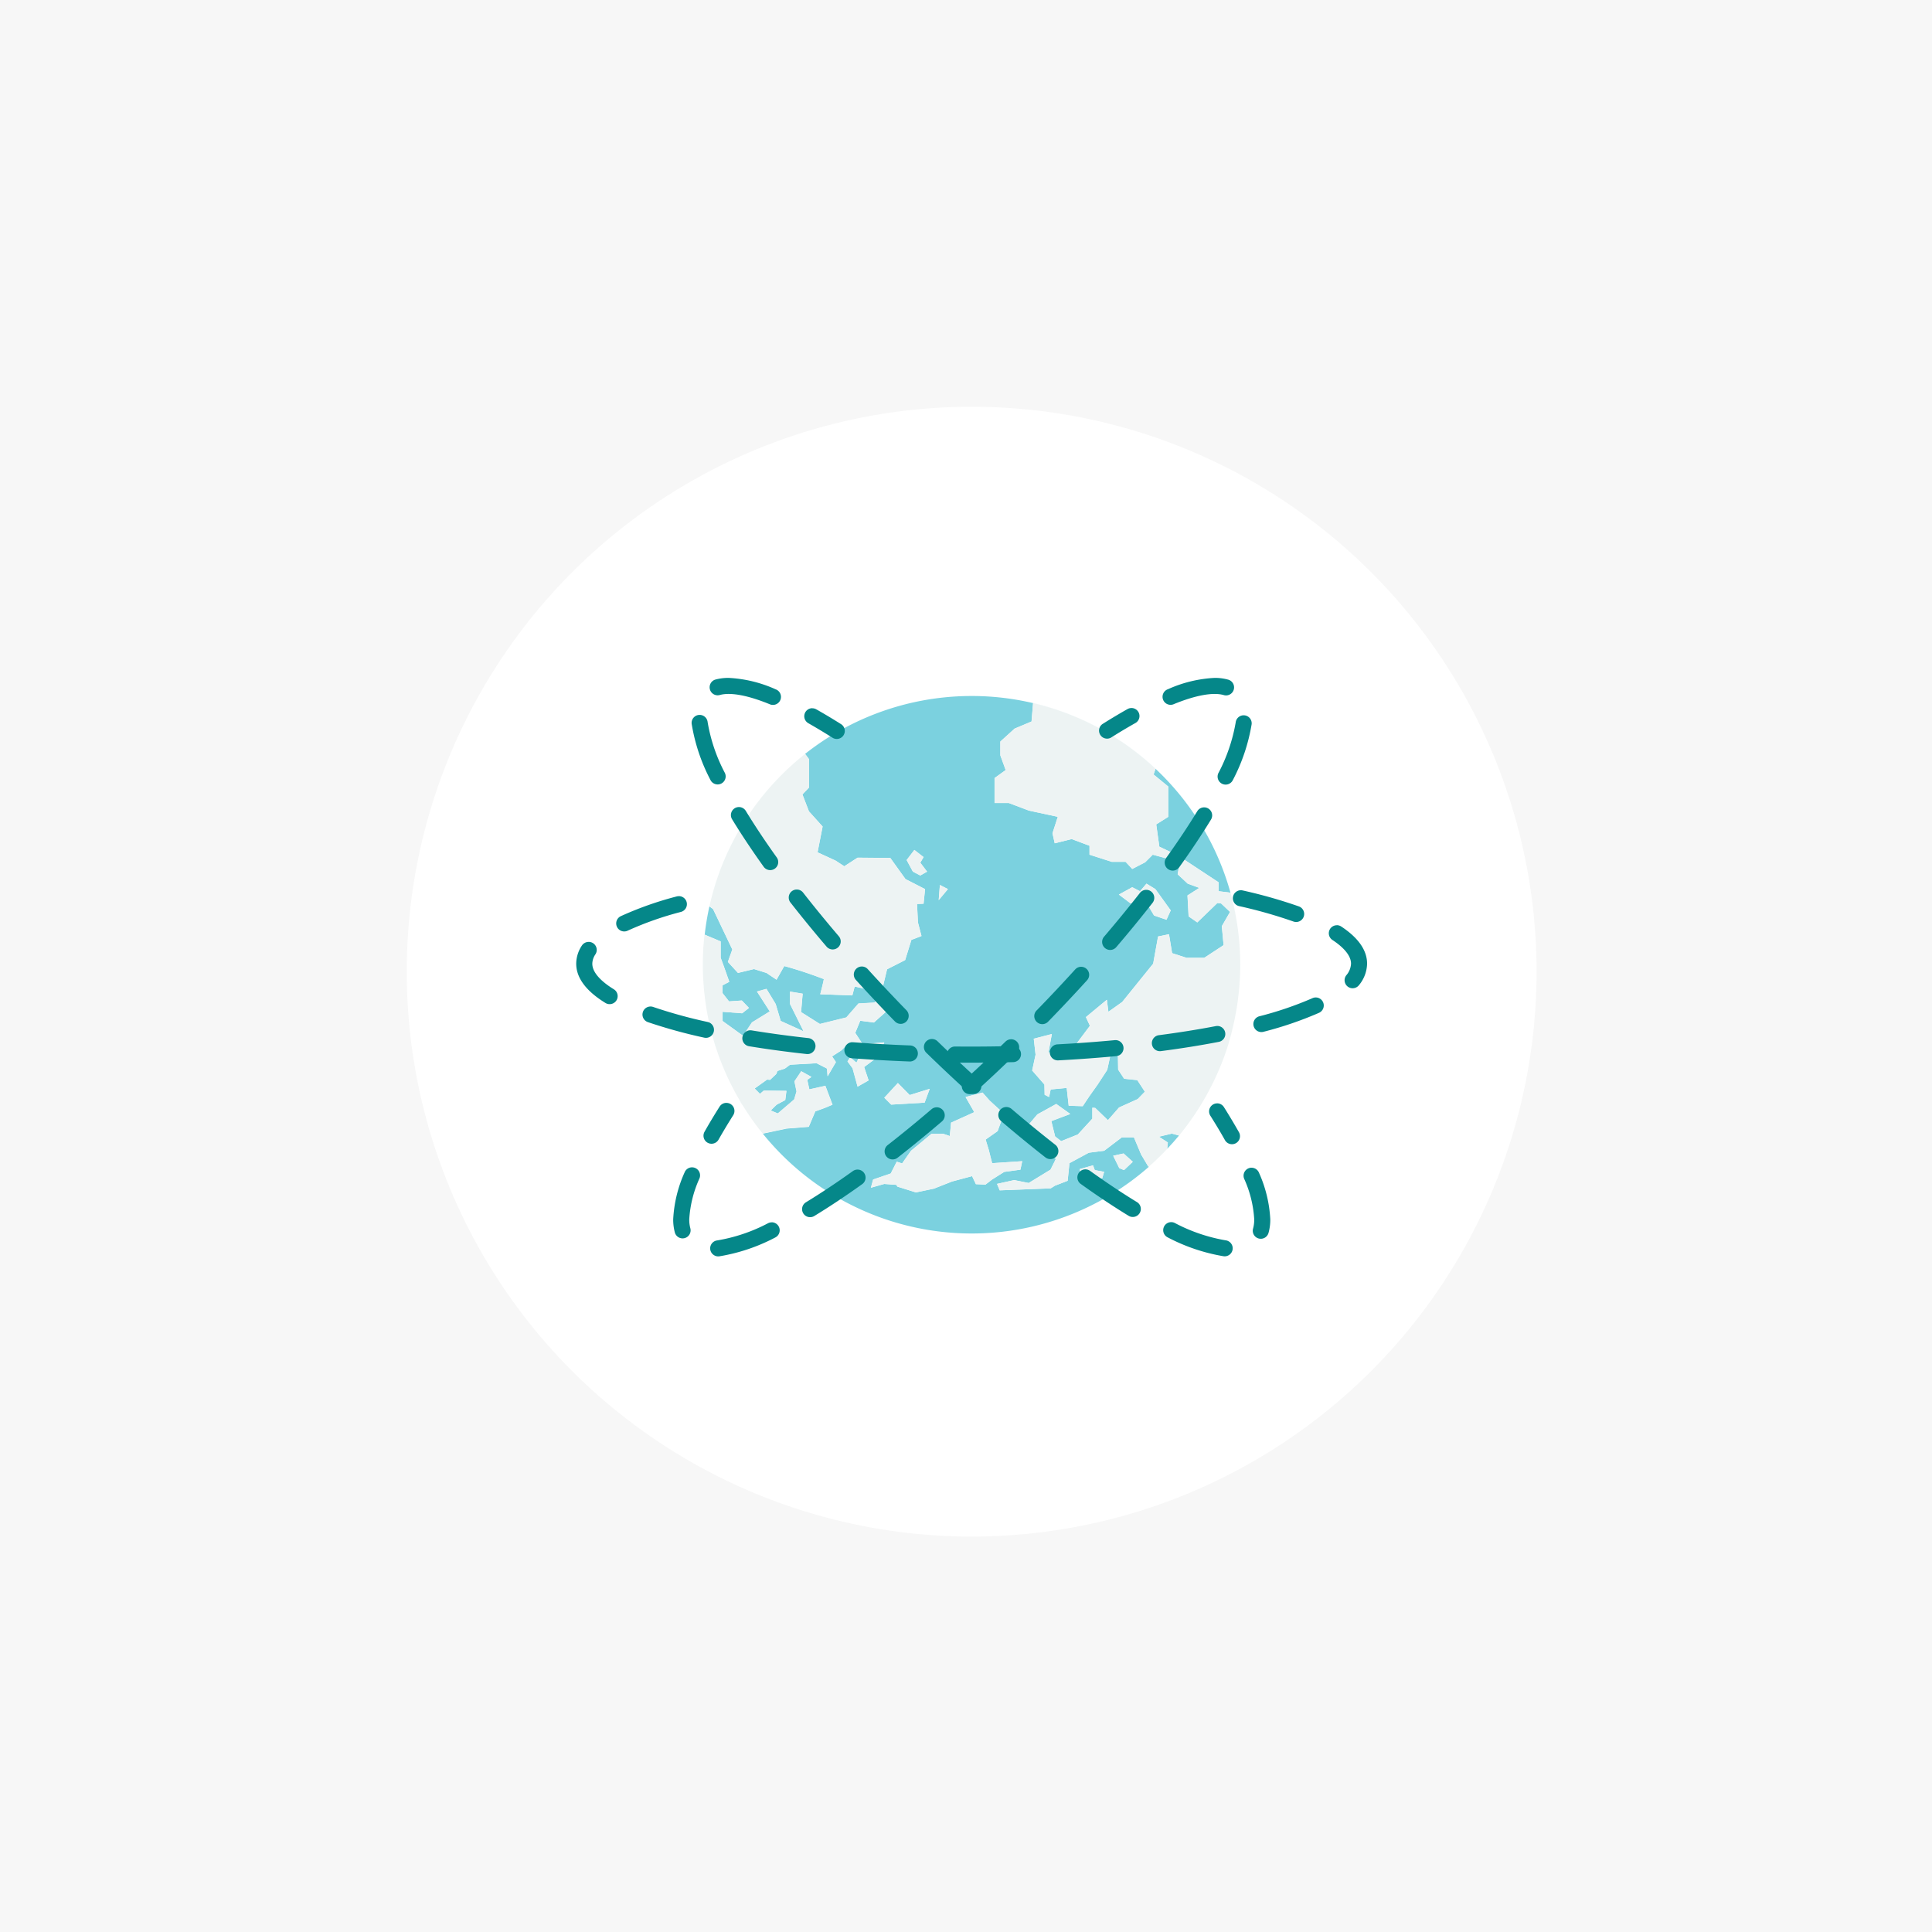 <svg xmlns="http://www.w3.org/2000/svg" xmlns:xlink="http://www.w3.org/1999/xlink" width="171" height="171" viewBox="0 0 171 171"><defs><clipPath id="a"><rect width="70" height="51.202" fill="none"/></clipPath></defs><g transform="translate(-311 -1356)"><rect width="171" height="171" transform="translate(311 1356)" fill="#f7f7f7"/><circle cx="50" cy="50" r="50" transform="translate(347 1392)" fill="#fff"/><g transform="translate(362 1416)"><g transform="translate(0 0)" clip-path="url(#a)"><path d="M69.908,50.788c-.073.1-.143.2-.217.3.074-.1.144-.2.217-.3" transform="translate(-15.674 -11.423)" fill="#7bd1df"/><path d="M70.739,49.578c-.079.12-.157.241-.238.36.081-.119.159-.239.238-.36" transform="translate(-15.856 -11.15)" fill="#7bd1df"/><path d="M66.541,52.311l.788.512-.056.564c.36-.383.714-.774,1.049-1.18l-.638-.172Z" transform="translate(-14.965 -11.703)" fill="#7bd1df"/><path d="M67.259,53.782q-.38.4-.778.789.4-.386.778-.789" transform="translate(-14.952 -12.096)" fill="#7bd1df"/><path d="M20.811,51.354a23.712,23.712,0,0,1-1.663-2.331,23.712,23.712,0,0,0,1.663,2.331" transform="translate(-4.306 -11.025)" fill="#7bd1df"/><path d="M75.839,32.753v0" transform="translate(-17.056 -7.365)" fill="#7bd1df"/><path d="M71.494,48.372c-.077.129-.154.259-.233.387.079-.128.157-.257.233-.387" transform="translate(-16.027 -10.879)" fill="#7bd1df"/><path d="M23.8,9.51a23.876,23.876,0,0,0-4.582,5.311A23.877,23.877,0,0,1,23.8,9.51" transform="translate(-4.322 -2.139)" fill="#7bd1df"/><path d="M75.795,34.235c-.006.126-.017.252-.025.377.008-.126.019-.251.025-.377" transform="translate(-17.041 -7.7)" fill="#7bd1df"/><path d="M72.19,47.145c-.071.133-.143.264-.216.4.073-.132.146-.264.216-.4" transform="translate(-16.187 -10.603)" fill="#7bd1df"/><path d="M18.954,48.707c-.136-.22-.267-.444-.4-.668.129.225.26.448.4.668" transform="translate(-4.173 -10.804)" fill="#7bd1df"/><path d="M72.831,45.889c-.062.131-.128.26-.192.39.064-.13.13-.259.192-.39" transform="translate(-16.337 -10.321)" fill="#7bd1df"/><path d="M73.418,44.605c-.049.116-.1.23-.153.346.051-.115.1-.229.153-.346" transform="translate(-16.477 -10.032)" fill="#7bd1df"/><path d="M14.6,29.835c.016-.172.032-.344.05-.516-.019.172-.035.344-.05.516" transform="translate(-3.284 -6.594)" fill="#7bd1df"/><path d="M16,42.283q-.16-.476-.3-.96.141.485.3.96" transform="translate(-3.53 -9.294)" fill="#7bd1df"/><path d="M15.123,39.032c-.034-.16-.065-.322-.1-.484.031.161.062.323.1.484" transform="translate(-3.38 -8.67)" fill="#7bd1df"/><path d="M14.665,36.135c-.018-.149-.035-.3-.049-.446.014.15.031.3.049.446" transform="translate(-3.287 -8.027)" fill="#7bd1df"/><path d="M14.861,37.6c-.026-.157-.05-.315-.073-.473.022.158.047.315.073.473" transform="translate(-3.326 -8.351)" fill="#7bd1df"/><path d="M14.534,34.6c-.008-.125-.019-.25-.025-.375.006.126.017.25.025.375" transform="translate(-3.263 -7.698)" fill="#7bd1df"/><path d="M15.448,40.431c-.043-.161-.08-.324-.119-.487.039.163.076.326.119.487" transform="translate(-3.448 -8.984)" fill="#7bd1df"/><path d="M18.272,47.531c-.116-.208-.229-.419-.339-.63.11.212.223.422.339.63" transform="translate(-4.033 -10.548)" fill="#7bd1df"/><path d="M17.637,46.314c-.1-.2-.2-.408-.3-.615.1.207.2.412.3.615" transform="translate(-3.9 -10.278)" fill="#7bd1df"/><path d="M17.053,45.062c-.09-.2-.18-.4-.264-.608.084.2.174.407.264.608" transform="translate(-3.776 -9.998)" fill="#7bd1df"/><path d="M14.506,31.317c0-.094.007-.188.012-.282-.005.094-.009.188-.012.282" transform="translate(-3.262 -6.98)" fill="#7bd1df"/><path d="M16.523,43.773c-.079-.2-.159-.4-.232-.6.073.2.153.4.232.6" transform="translate(-3.664 -9.71)" fill="#7bd1df"/><path d="M74.93,40.041c-.034.14-.067.281-.1.421.036-.14.07-.281.1-.421" transform="translate(-16.828 -9.006)" fill="#7bd1df"/><path d="M17.919,18.375c.15-.288.306-.574.467-.855q-.242.422-.467.855" transform="translate(-4.03 -3.941)" fill="#7bd1df"/><path d="M18.558,17.213q.244-.424.505-.838-.262.414-.505.838" transform="translate(-4.174 -3.683)" fill="#7bd1df"/><path d="M75.681,35.708c-.014.146-.032.292-.049.438.017-.146.035-.291.049-.438" transform="translate(-17.01 -8.031)" fill="#7bd1df"/><path d="M16.09,23.788v1.446l.289.788.473,1.341-.6.315v.683l.578.736,1.131-.079.631.657-.6.473-1.735-.131v.815l1.814,1.315.789-1.183,1.577-.973L19.3,28.231l.841-.236.815,1.34.446,1.5,2.025.92-1.2-2.418v-1.1l1.117.184-.14,1.63L24.87,31.1l2.339-.578,1.078-1.236,1.419-.078.526-.631,1.1.894-1.682,1.5-1.209-.158L28,31.885l.657,1,1.912-.157-.545,1.262-1.236.92.395,1.183-.973.552-.447-1.63-.446-.6.236-.367.552.473.447-.841-1.262-.763-.526.526-.815.526.342.5-.736,1.262-.053-.684-.92-.473-2.352.131-.46.342-.657.211-.1.263-.553.526-.263-.026-1.1.788.473.477.342-.292,2,.026-.105.815-.763.408-.526.512.631.263,1.446-1.236.211-.709-.184-.894.6-.894.9.5-.367.263.184.841,1.419-.315.631,1.67-.657.276-.867.315-.578,1.367-1.971.158-2.1.445a23.768,23.768,0,0,0,35.021,2.147q-.4.385-.815.753l-.081.02L53.3,42.649l-.631-1.5h-1.1l-1.538,1.167-1.36.174-1.715.926-.158,1.557-1.123.434-.375.236-4.514.177-.237-.572,1.518-.335,1.281.257,1.932-1.183.473-.946-1.7-1.321-.986-1.38L44.111,39.1l1.676-.927,1.242.887-1.676.631.335,1.36.533.414,1.478-.591,1.282-1.4v-.966l.256.019,1.124,1.084.986-1.124L53,37.74l.631-.651-.67-1.025L51.8,35.946l-.532-.808-.019-1.2-.631-.236L50.3,35.158l-.848,1.3-.729,1.025-.591.887-1.242-.04-.177-1.577-1.42.138-.138.67-.395-.2-.019-.907-1.084-1.242.3-1.4L43.8,32.4l1.6-.414-.3,1.636,2.07-.236,1.6-2.129-.355-.769,1.853-1.538.138,1.064,1.222-.867,2.74-3.391.434-2.405.966-.2.276,1.676,1.281.414h1.558l1.715-1.124-.158-1.676.729-1.261-.788-.75-.336-.04-1.774,1.715-.769-.532-.1-1.853,1.045-.67-1.025-.375-.887-.828.119-.69-1.084-.71-1.242-.335-.67.67-1.144.591-.591-.631H50.7l-1.971-.631v-.789l-1.577-.591-1.5.374-.2-.886.473-1.459-2.562-.552-1.774-.67H40.326V9.331l.985-.709-.473-1.3V6.1L42.1,4.955l1.5-.631L43.737,2.7A23.721,23.721,0,0,1,54.575,8.514l-.174.5,1.3,1.065v2.681l-1.065.67.276,1.971,1.656.789,3.588,2.366v.788l1.054.132q.29,1.044.484,2.125A23.773,23.773,0,0,0,22.782,7.832q.38-.328.774-.639l.341.457v2.523l-.578.605.578,1.5,1.209,1.34L24.659,15.9l1.6.736.763.5,1.183-.762L31.1,16.4l1.341,1.866,1.735.891-.132,1.291-.578.026.079,1.63.315,1.209-.894.342-.552,1.787-1.6.815-.368,1.525-1.209.289-1.288-.289-.21.789L24.9,28.468s.315-1.209.315-1.341a36.373,36.373,0,0,0-3.5-1.156l-.684,1.209-.894-.6-1.1-.342-1.419.342-.894-.973.394-1.1-1.708-3.575-.322-.24a23.766,23.766,0,0,0-.417,2.5ZM51.747,42.557l.815.736-.775.736-.421-.171-.539-1.1ZM49.04,43.609l.157.421.829.151-.171.571h-.709l-.29-.5-.907.5-.078-.815Zm3.469-24.617.691.355.571-.67.789.484,1.36,1.883-.375.828-1.1-.374-.867-1.46-1.2.395-1.045-.788Zm-17.02-.2.709.365-.815.976Zm.282,22.021.591.2.119-1.183,2.05-.927-.769-1.34,1.5-.395.631.71,1.262,1.163L40.6,40.579l-1.065.75.276.907.3,1.183,2.662-.177-.158.75-1.439.2-1.064.67-.591.453-.848-.04-.335-.71-1.774.474-1.6.631-1.6.335-1.636-.512-.1-.158-1.065-.079-1.183.336.2-.729,1.557-.533.532-1.045.473.157.789-1.12,1.814-1.5ZM33.754,17.954l-.657-.342-.553-1.025.684-.894.815.631-.289.5.6.788Zm-.939,19.432,1.774-.552-.453,1.222-2.957.177-.612-.612,1.2-1.3Z" transform="translate(-3.299 -0.465)" fill="#7bd1df"/><path d="M75.248,38.606c-.029.15-.058.3-.09.446.032-.148.061-.3.09-.446" transform="translate(-16.903 -8.683)" fill="#7bd1df"/><path d="M74.536,41.5c-.035.118-.067.236-.1.353.036-.116.069-.235.1-.353" transform="translate(-16.74 -9.334)" fill="#7bd1df"/><path d="M75.633,29.234q.03.259.054.521c-.015-.174-.035-.348-.054-.521" transform="translate(-17.01 -6.575)" fill="#7bd1df"/><path d="M75.412,27.66q.049.29.091.581-.042-.292-.091-.581" transform="translate(-16.96 -6.221)" fill="#7bd1df"/><path d="M75.783,30.946c.006.109.012.219.017.329,0-.11-.011-.219-.017-.329" transform="translate(-17.044 -6.96)" fill="#7bd1df"/><path d="M75.5,37.164c-.022.151-.046.3-.071.453.025-.15.049-.3.071-.453" transform="translate(-16.964 -8.359)" fill="#7bd1df"/><path d="M73.973,43.292c-.008.022-.017.042-.025.064.008-.022.017-.042.025-.064" transform="translate(-16.631 -9.737)" fill="#7bd1df"/><path d="M15.206,24.413a23.606,23.606,0,0,1,2.089-5.755,23.574,23.574,0,0,0-2.089,5.755" transform="translate(-3.42 -4.197)" fill="#7bd1df"/><path d="M67.6,19.531v-.788l-3.588-2.366-1.656-.788-.276-1.971,1.065-.67V10.265L61.847,9.2l.174-.5A23.721,23.721,0,0,0,51.182,2.88l-.139,1.628-1.5.631L48.283,6.283V7.505l.473,1.3-.985.71v2.208h1.262l1.774.67,2.562.552L52.9,14.4l.2.885,1.5-.373,1.577.591V16.3l1.971.631h1.222l.591.63,1.144-.591.67-.67,1.242.335,1.084.71-.119.69.887.828,1.025.374-1.045.67.1,1.853.769.532,1.774-1.715.336.04.788.749-.729,1.262.158,1.676-1.715,1.124H64.764l-1.281-.414-.276-1.676-.966.2-.434,2.405-2.74,3.391-1.222.867-.138-1.064L55.854,30.67l.355.769-1.6,2.129-2.07.236.3-1.636-1.6.414L51.4,34l-.3,1.4,1.084,1.242.019.907.395.2.138-.67,1.42-.138.177,1.577,1.242.04.591-.887.729-1.025.848-1.3.315-1.459.631.236.019,1.2.532.808,1.163.119.67,1.025-.631.651-1.656.749L57.805,39.8l-1.124-1.084-.256-.019v.966l-1.282,1.4-1.478.591-.533-.414-.335-1.36,1.676-.631-1.242-.888-1.676.927-1.045,1.242.986,1.38,1.7,1.322-.473.946-1.932,1.183L49.506,45.1l-1.518.335.237.572,4.514-.178.375-.236,1.123-.434L54.4,43.6l1.715-.926,1.36-.174,1.538-1.167h1.1l.631,1.5.631,1.064.081-.02q.416-.366.815-.752l0,0q.4-.386.779-.789h0l.057-.564-.788-.513,1.143-.276.638.173c.226-.274.445-.555.659-.839.074-.1.145-.2.218-.3.139-.191.277-.382.41-.577.081-.119.16-.24.239-.36.119-.181.237-.364.351-.549q.119-.192.233-.386.164-.276.319-.556.11-.2.216-.4c.1-.192.2-.388.3-.584.064-.129.13-.259.192-.39.1-.214.2-.432.294-.65.05-.115.1-.229.152-.346q.2-.472.377-.954c.008-.021.017-.042.025-.064q.187-.512.35-1.036c.036-.116.069-.235.1-.353.07-.236.139-.472.2-.711.036-.14.07-.28.1-.421.054-.221.106-.443.153-.666.032-.148.061-.3.09-.446q.064-.33.119-.665c.024-.15.048-.3.071-.453.033-.229.061-.46.088-.691.016-.146.035-.291.049-.438.024-.253.042-.508.058-.763.008-.126.019-.251.025-.377.018-.381.029-.763.029-1.147v-.009c0-.357-.011-.712-.026-1.066-.005-.109-.011-.219-.017-.328q-.024-.406-.061-.807c-.016-.174-.035-.347-.055-.521-.025-.213-.05-.426-.081-.639q-.042-.292-.091-.581c-.017-.1-.036-.2-.053-.3q-.2-1.08-.484-2.125Z" transform="translate(-10.744 -0.648)" fill="#edf3f3"/><path d="M64.211,24.857l.867,1.459,1.1.374.375-.828L65.2,23.98l-.789-.483-.571.67-.691-.355-1.183.65,1.045.789Z" transform="translate(-13.935 -5.285)" fill="#edf3f3"/><path d="M36.414,53.624l-.473-.157-.532,1.045-1.558.532-.2.729,1.183-.335,1.065.079.1.157,1.636.513,1.6-.336,1.6-.631,1.775-.473.335.71.848.039.591-.453,1.064-.67,1.439-.2.157-.749-2.661.177-.3-1.183-.276-.907,1.064-.75.553-1.538-1.262-1.163-.631-.709-1.5.395.769,1.34-2.05.926L40.633,51.2l-.591-.2H39.016L37.2,52.5Z" transform="translate(-7.569 -10.65)" fill="#edf3f3"/><path d="M35.792,48.173,38.749,48l.453-1.222-1.774.552-1.045-1.064-1.2,1.3Z" transform="translate(-7.912 -10.404)" fill="#edf3f3"/><path d="M62.278,55.779l.776-.736-.815-.736-.92.2.539,1.1Z" transform="translate(-13.791 -12.214)" fill="#edf3f3"/><path d="M58.489,56.307l.289.5h.71l.171-.571-.828-.151-.158-.421-1.17.329.079.815Z" transform="translate(-12.933 -12.519)" fill="#edf3f3"/><path d="M17.236,25.987l-.395,1.1.894.973,1.42-.342,1.1.342.894.6.684-1.209a36.358,36.358,0,0,1,3.5,1.156c0,.132-.315,1.341-.315,1.341l2.839.105.21-.789,1.288.289,1.209-.289.368-1.525,1.6-.815.553-1.787.894-.342L33.665,23.6l-.079-1.63.578-.026.132-1.291-1.735-.891-1.34-1.866-2.892-.026-1.183.762-.762-.5-1.6-.736.447-2.287-1.209-1.341-.578-1.5.578-.6V9.138l-.341-.458q-.394.313-.775.64l0,0a23.915,23.915,0,0,0-4.583,5.311l-.006.011q-.262.413-.505.837c-.009.017-.019.033-.029.05q-.242.422-.467.856l-.013.026a23.606,23.606,0,0,0-2.089,5.755v0l.322.24Z" transform="translate(-3.42 -1.952)" fill="#edf3f3"/><path d="M41.5,23.649l-.105,1.341.815-.976Z" transform="translate(-9.31 -5.319)" fill="#edf3f3"/><path d="M38.942,20.778l.289-.5-.815-.631-.684.894.552,1.025.657.342.6-.342Z" transform="translate(-8.486 -4.419)" fill="#edf3f3"/><path d="M23.827,46.322l.578-1.367.867-.315.657-.276L25.3,42.694l-1.419.315-.184-.841.367-.263-.9-.5-.6.894.184.894-.211.71-1.446,1.236-.631-.263.526-.513.763-.407.105-.815-2-.026-.342.292-.473-.477,1.1-.788.263.026.553-.526.1-.263.657-.21.46-.342,2.352-.131.92.473.053.684.736-1.262-.342-.5.815-.526.526-.526,1.262.763-.447.841-.552-.474-.236.368.446.6.447,1.63.973-.553-.395-1.183,1.236-.92.545-1.261-1.912.157-.657-1,.447-1.077,1.209.157,1.682-1.5-1.1-.894-.526.631-1.419.079-1.078,1.236-2.339.578-1.664-1.051.14-1.63-1.117-.184v1.1l1.2,2.418-2.025-.92-.446-1.5-.815-1.341-.841.236,1.13,1.762-1.577.972-.789,1.183L16.2,36.964v-.815l1.735.131.6-.473-.631-.657-1.131.079-.578-.736v-.684l.6-.315-.473-1.34-.289-.789V29.919l-1.423-.6c-.019.172-.035.344-.05.516-.025.271-.047.541-.062.814-.005.094-.008.188-.012.282-.016.346-.026.7-.026,1.046,0,.385.011.767.029,1.147.006.126.017.25.025.375.016.253.034.506.057.757.015.15.033.3.05.446.026.224.053.448.084.67q.035.237.073.474.052.315.112.626c.031.162.062.324.1.484.043.2.09.4.138.6.039.162.076.326.119.486.052.2.109.389.165.582.095.323.195.643.3.96.053.157.1.316.16.472.073.2.153.4.232.6.051.13.1.262.154.391.085.2.174.407.264.608.053.119.107.239.162.357q.145.31.3.615.08.158.162.315c.111.212.223.422.339.631.047.084.1.167.144.251.13.224.26.448.4.668l.061.095a23.9,23.9,0,0,0,1.663,2.331v0l2.1-.446Z" transform="translate(-3.255 -6.594)" fill="#edf3f3"/><path d="M58.814,24.244a.738.738,0,0,1,.158.018,43.336,43.336,0,0,1,5,1.42.711.711,0,0,1-.481,1.338,41.633,41.633,0,0,0-4.836-1.372.711.711,0,0,1,.157-1.4M9.069,24.77a.71.71,0,0,1,.185,1.4,28.77,28.77,0,0,0-4.7,1.657.71.71,0,0,1-.608-1.284,30.137,30.137,0,0,1,4.936-1.744.713.713,0,0,1,.188-.025M67.32,27.34a.711.711,0,0,1,.391.118c1.518,1,2.289,2.109,2.289,3.288a3.072,3.072,0,0,1-.732,1.919.711.711,0,0,1-1.115-.882,1.7,1.7,0,0,0,.426-1.037c0-.837-.9-1.605-1.652-2.1a.71.71,0,0,1,.392-1.3M1.1,28.819a.71.71,0,0,1,.6,1.1,1.522,1.522,0,0,0-.275.831c0,.9,1.036,1.73,1.906,2.265a.71.71,0,1,1-.744,1.21C.869,33.167,0,32,0,30.746a2.929,2.929,0,0,1,.5-1.6.711.711,0,0,1,.6-.325m64.357,4.916a.711.711,0,0,1,.293,1.358,32.061,32.061,0,0,1-4.95,1.689.711.711,0,0,1-.362-1.374A30.682,30.682,0,0,0,65.166,33.8a.7.7,0,0,1,.292-.064m-58.883.8a.726.726,0,0,1,.233.04,43.635,43.635,0,0,0,4.85,1.336.711.711,0,0,1-.306,1.388A45.517,45.517,0,0,1,6.341,35.92a.711.711,0,0,1,.234-1.382M56.739,36.26a.71.71,0,0,1,.133,1.408c-1.591.307-3.3.581-5.093.815a.711.711,0,1,1-.185-1.409c1.762-.231,3.448-.5,5.011-.8a.719.719,0,0,1,.134-.012m-41.324.382a.75.75,0,0,1,.116.009c1.591.26,3.285.49,5.033.682a.71.71,0,0,1-.156,1.411c-1.772-.194-3.49-.427-5.107-.691a.71.71,0,0,1,.114-1.411m32.318.869a.71.71,0,0,1,.065,1.417c-1.663.157-3.388.283-5.131.376a.71.71,0,0,1-.076-1.418c1.725-.092,3.431-.217,5.073-.371a.686.686,0,0,1,.069,0M24.447,37.7l.054,0c1.651.126,3.359.222,5.082.286a.711.711,0,0,1-.054,1.42c-1.739-.065-3.467-.163-5.136-.29a.71.71,0,0,1,.053-1.418m14.205.343a.71.71,0,0,1,.017,1.421c-1.706.042-3.445.055-5.141.039a.711.711,0,0,1,.008-1.422h.007c1.681.018,3.4,0,5.091-.038Z" transform="translate(0 -5.453)" fill="#058789"/><path d="M72.982,48.583a.709.709,0,0,1,.6.332c.478.758.926,1.508,1.331,2.225a.711.711,0,0,1-1.239.7c-.391-.7-.827-1.425-1.294-2.164a.711.711,0,0,1,.6-1.09" transform="translate(-16.254 -10.927)" fill="#058789"/><path d="M16.457,0a11.5,11.5,0,0,1,4.161,1.012.711.711,0,1,1-.538,1.315c-1.937-.791-3.469-1.072-4.409-.812a.71.71,0,1,1-.378-1.37A4.367,4.367,0,0,1,16.457,0M13.889,3.275a.711.711,0,0,1,.705.629A14.884,14.884,0,0,0,16.12,8.409a.71.71,0,0,1-1.278.621,16.259,16.259,0,0,1-1.66-4.963.711.711,0,0,1,.624-.788c.028,0,.056,0,.083,0m3.476,8.152a.708.708,0,0,1,.607.341c.8,1.307,1.722,2.7,2.751,4.134a.711.711,0,0,1-1.156.827c-1.048-1.465-1.994-2.885-2.808-4.222a.711.711,0,0,1,.606-1.08m5.12,7.3a.71.71,0,0,1,.56.273c.985,1.261,2.048,2.559,3.159,3.861a.71.71,0,1,1-1.08.922c-1.125-1.316-2.2-2.631-3.2-3.909a.71.71,0,0,1,.56-1.147m5.759,6.814a.709.709,0,0,1,.526.233c1.1,1.215,2.253,2.438,3.421,3.638a.71.71,0,0,1-1.018.991c-1.18-1.211-2.343-2.449-3.455-3.675a.71.71,0,0,1,.526-1.187m6.2,6.417a.708.708,0,0,1,.5.2c1.211,1.177,2.434,2.329,3.638,3.421a.711.711,0,1,1-.955,1.053c-1.215-1.1-2.452-2.266-3.674-3.456a.71.71,0,0,1,.5-1.219m6.584,6.021a.711.711,0,0,1,.461.17c1.3,1.111,2.6,2.174,3.859,3.161a.71.71,0,1,1-.875,1.118c-1.279-1-2.593-2.076-3.908-3.2a.71.71,0,0,1,.463-1.25m21.7,5.374a.711.711,0,0,1,.659.443,11.461,11.461,0,0,1,1,4.124,4.3,4.3,0,0,1-.159,1.211.71.71,0,0,1-1.363-.4,2.932,2.932,0,0,0,.1-.813,10.1,10.1,0,0,0-.891-3.59.711.711,0,0,1,.391-.925.7.7,0,0,1,.267-.053M48.032,43.5a.712.712,0,0,1,.413.133c1.441,1.033,2.832,1.959,4.134,2.753a.711.711,0,1,1-.741,1.213c-1.331-.812-2.751-1.758-4.22-2.811a.71.71,0,0,1,.414-1.288m7.594,4.67a.7.7,0,0,1,.31.071,15.057,15.057,0,0,0,4.506,1.539.71.71,0,1,1-.169,1.411,16.43,16.43,0,0,1-4.958-1.672.711.711,0,0,1,.312-1.349" transform="translate(-2.963 0)" fill="#058789"/><path d="M26.753,3.469a.711.711,0,0,1,.349.091c.71.4,1.459.849,2.225,1.332a.711.711,0,0,1-.76,1.2c-.746-.471-1.473-.907-2.163-1.3a.71.71,0,0,1,.35-1.329" transform="translate(-5.857 -0.78)" fill="#058789"/><path d="M62.562,3.439a.711.711,0,0,1,.349,1.33c-.691.388-1.419.823-2.165,1.294a.711.711,0,0,1-.758-1.2c.766-.482,1.515-.93,2.227-1.331a.711.711,0,0,1,.347-.091" transform="translate(-13.417 -0.774)" fill="#058789"/><path d="M59,0A4.332,4.332,0,0,1,60.208.16a.71.71,0,0,1-.4,1.363c-.925-.268-2.46,0-4.4.791A.711.711,0,1,1,54.872,1,11.475,11.475,0,0,1,59,0m2.565,3.311a.641.641,0,0,1,.086.005.71.71,0,0,1,.621.79A16.409,16.409,0,0,1,60.6,9.065a.711.711,0,0,1-1.278-.622,15.064,15.064,0,0,0,1.54-4.506.71.71,0,0,1,.7-.626M58.07,11.459a.711.711,0,0,1,.606,1.08c-.813,1.332-1.759,2.752-2.811,4.221a.71.71,0,1,1-1.155-.827c1.032-1.442,1.959-2.832,2.752-4.134a.711.711,0,0,1,.608-.34m-5.124,7.3a.711.711,0,0,1,.559,1.148c-1,1.279-2.076,2.593-3.2,3.908a.711.711,0,1,1-1.08-.924c1.11-1.3,2.173-2.6,3.16-3.858a.709.709,0,0,1,.56-.274m-5.762,6.812a.711.711,0,0,1,.526,1.188c-1.111,1.224-2.273,2.46-3.456,3.674a.71.71,0,1,1-1.018-.991c1.17-1.2,2.321-2.426,3.422-3.638a.706.706,0,0,1,.526-.233m-6.2,6.415a.711.711,0,0,1,.5,1.22c-1.211,1.18-2.448,2.342-3.675,3.455a.71.71,0,0,1-.954-1.053c1.215-1.1,2.438-2.252,3.638-3.421a.708.708,0,0,1,.5-.2M34.4,38.006a.711.711,0,0,1,.462,1.251c-1.315,1.124-2.631,2.2-3.908,3.2a.711.711,0,1,1-.875-1.12c1.261-.985,2.56-2.048,3.861-3.159a.71.71,0,0,1,.46-.171M12.744,43.321a.7.7,0,0,1,.268.053.71.71,0,0,1,.389.926,10.182,10.182,0,0,0-.905,3.623,2.971,2.971,0,0,0,.095.787.71.71,0,0,1-1.37.378,4.42,4.42,0,0,1-.146-1.165,11.5,11.5,0,0,1,1.012-4.161.711.711,0,0,1,.658-.442m14.646.2a.71.71,0,0,1,.414,1.288c-1.465,1.049-2.885,1.994-4.222,2.809a.711.711,0,1,1-.739-1.214c1.307-.8,2.7-1.722,4.134-2.751a.711.711,0,0,1,.413-.133m-7.6,4.665a.711.711,0,0,1,.311,1.35A16.266,16.266,0,0,1,15.14,51.2a.719.719,0,0,1-.788-.625.711.711,0,0,1,.626-.787,14.919,14.919,0,0,0,4.506-1.527.7.7,0,0,1,.309-.071" transform="translate(-2.491 -0.001)" fill="#058789"/><path d="M16.567,48.532a.71.71,0,0,1,.6,1.09c-.47.744-.906,1.472-1.3,2.164a.71.71,0,0,1-1.238-.7c.4-.713.85-1.461,1.333-2.225a.708.708,0,0,1,.6-.331" transform="translate(-3.271 -10.915)" fill="#058789"/></g></g></g></svg>